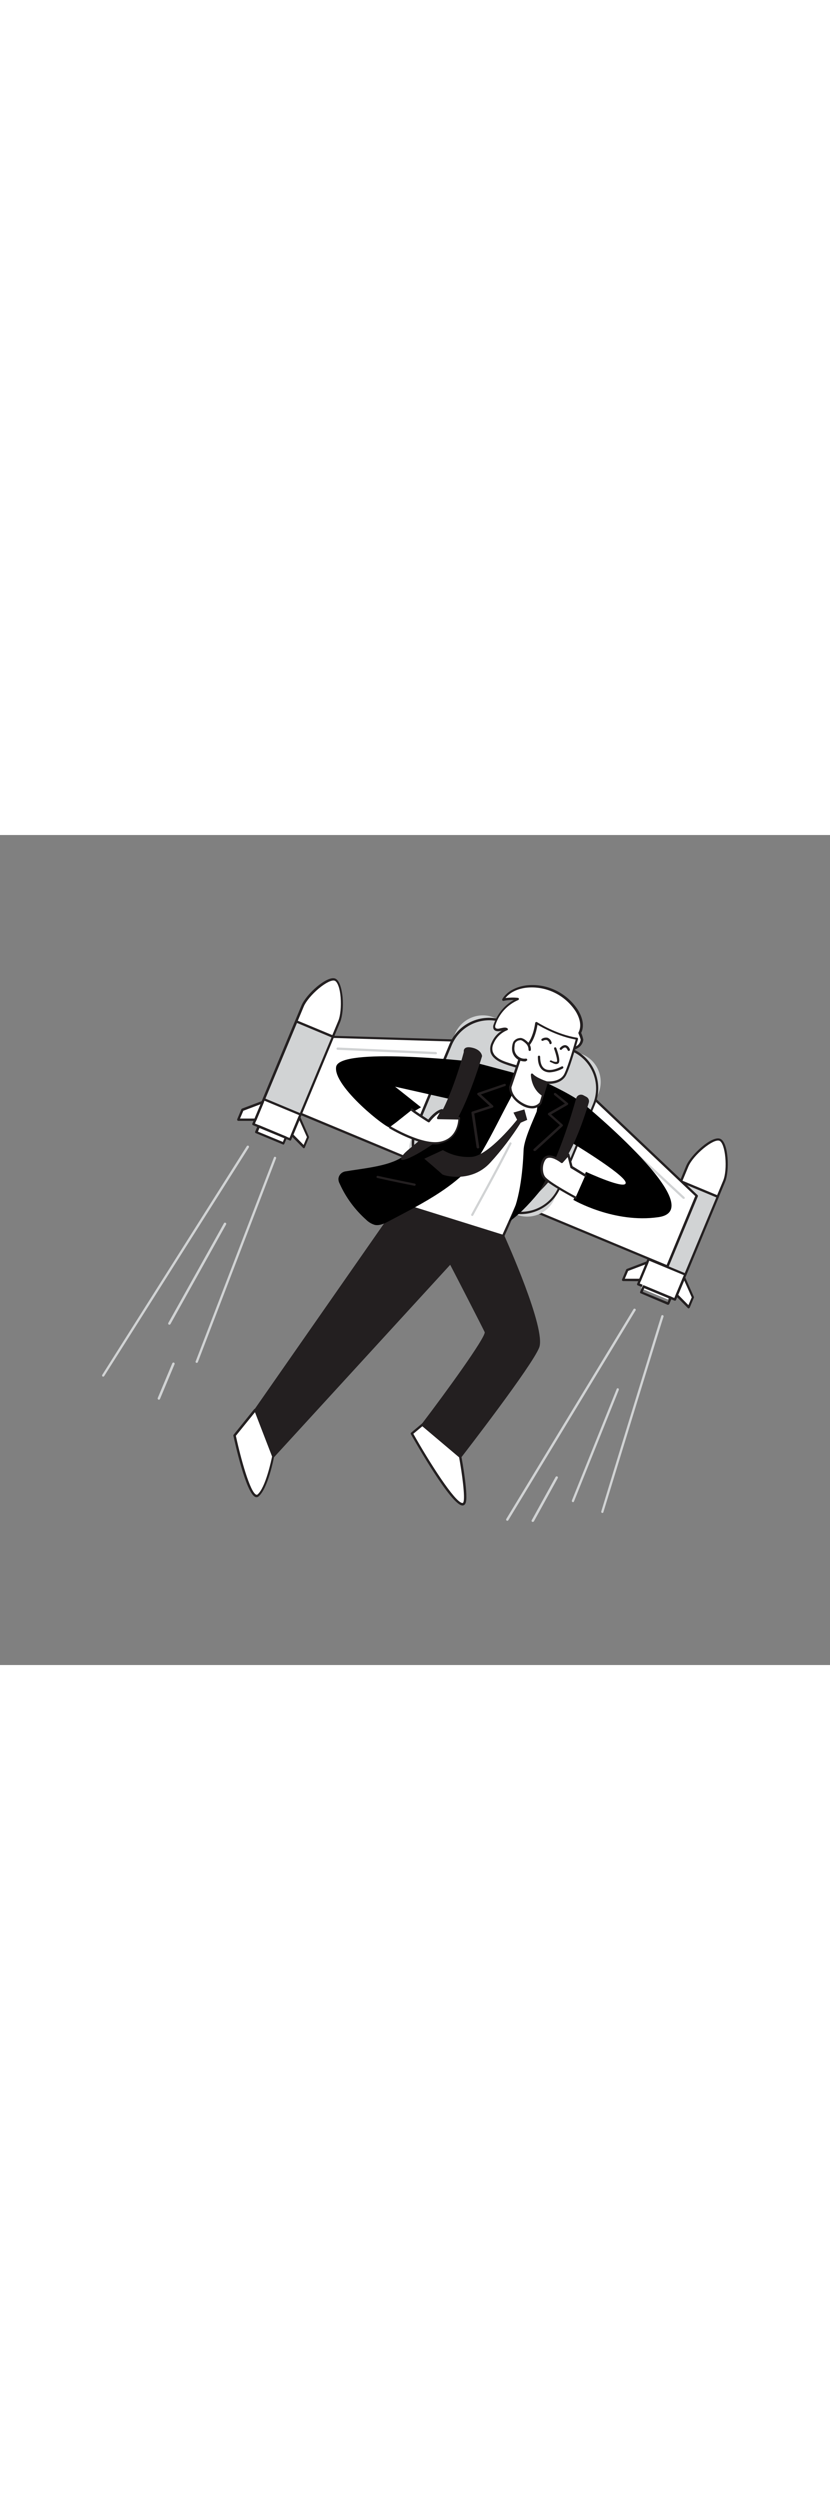 <svg version="1.1" id="Layer_1" xmlns="http://www.w3.org/2000/svg" xmlns:xlink="http://www.w3.org/1999/xlink" x="0px" y="0px" viewBox="0 0 500 500" style="width: 166px;" xml:space="preserve" data-imageid="startup-1-7" imageName="Startup 1" class="illustrations_image">
<rect x="0" y="0" width="500" height="500" fill="#808080" stroke="none"/>
<style type="text/css">
	.st0_startup-1-7{fill:#FFFFFF;}
	.st1_startup-1-7{fill:#231F20;}
	.st2_startup-1-7{fill:#D1D3D4;}
	.st3_startup-1-7{fill:#68E1FD;}
</style>
<g id="Jetpack_startup-1-7">
	<path class="st0_startup-1-7" d="M406.6,279.8l-22.1-9.2l29.6-71.2c2.9-6.9,15.3-17.6,19.6-15.9s5.4,18.2,2.6,25.1L406.6,279.8z"/>
	<path class="st1_startup-1-7" d="M406.6,280.5c-0.1,0-0.2,0-0.3,0l-22.1-9.2c-0.2-0.1-0.3-0.2-0.4-0.4c-0.1-0.2-0.1-0.4,0-0.5l29.6-71.2&#xA;&#9;&#9;c2.8-6.6,15.5-18.3,20.5-16.2s5.7,19.4,2.9,26l-29.6,71.2C407.2,280.4,406.9,280.5,406.6,280.5z M385.4,270.2l20.8,8.7l29.4-70.6&#xA;&#9;&#9;c2.9-6.8,1.4-22.6-2.2-24.1s-15.8,8.6-18.7,15.5L385.4,270.2z"/>
	
		<rect x="393.1" y="265.8" transform="matrix(0.382 -0.924 0.924 0.382 -9.541 534.827)" class="st0_startup-1-7" width="3.8" height="17.5"/>
	<path class="st1_startup-1-7" d="M402.5,283c-0.1,0-0.2,0-0.3,0l-16.2-6.9c-0.4-0.1-0.5-0.5-0.4-0.9c0,0,0,0,0,0l1.5-3.5&#xA;&#9;&#9;c0.1-0.2,0.2-0.3,0.4-0.4c0.2-0.1,0.4-0.1,0.5,0l16.3,6.8c0.4,0.1,0.5,0.5,0.4,0.9c0,0,0,0,0,0l-1.5,3.5c-0.1,0.2-0.2,0.3-0.4,0.4&#xA;&#9;&#9;C402.7,283,402.6,283,402.5,283z M387.2,275.2l15,6.2l0.9-2.2l-15-6.2L387.2,275.2z"/>
	
		<rect x="386.2" y="224.8" transform="matrix(0.384 -0.923 0.923 0.384 34.898 525.838)" class="st2_startup-1-7" width="50.8" height="24"/>
	<path class="st1_startup-1-7" d="M412.9,265.5c-0.1,0-0.2,0-0.3-0.1l-22.1-9.2c-0.2-0.1-0.3-0.2-0.4-0.4c-0.1-0.2-0.1-0.4,0-0.5l19.5-46.9&#xA;&#9;&#9;c0.1-0.2,0.2-0.3,0.4-0.4c0.2-0.1,0.4-0.1,0.5,0l22.1,9.2c0.4,0.2,0.5,0.6,0.4,0.9l-19.5,46.9C413.4,265.4,413.2,265.5,412.9,265.5&#xA;&#9;&#9;z M391.7,255.2l20.8,8.7l19-45.6l-20.8-8.7L391.7,255.2z"/>
	<polygon class="st0_startup-1-7" points="375.4,268 385.6,268 390,257.4 377.9,262 &#9;"/>
	<path class="st1_startup-1-7" d="M375.4,268.7c-0.2,0-0.5-0.1-0.6-0.3c-0.1-0.2-0.2-0.4-0.1-0.6l2.5-6c0.1-0.2,0.2-0.3,0.4-0.4l12.1-4.6&#xA;&#9;&#9;c0.3-0.1,0.6,0,0.8,0.2c0.2,0.2,0.2,0.5,0.1,0.8l-4.4,10.6c-0.1,0.3-0.4,0.4-0.6,0.4L375.4,268.7L375.4,268.7z M378.4,262.6l-2,4.7&#xA;&#9;&#9;l8.7,0l3.6-8.6L378.4,262.6z"/>
	<polygon class="st0_startup-1-7" points="414.9,284.5 407.8,277.2 412.2,266.6 417.4,278.5 &#9;"/>
	<path class="st1_startup-1-7" d="M414.9,285.2c-0.2,0-0.4-0.1-0.5-0.2l-7.2-7.3c-0.2-0.2-0.3-0.5-0.1-0.8l4.4-10.6c0.1-0.3,0.4-0.4,0.6-0.4l0,0&#xA;&#9;&#9;c0.3,0,0.5,0.2,0.6,0.4l5.3,11.9c0.1,0.2,0.1,0.4,0,0.5l-2.5,6c-0.1,0.2-0.3,0.4-0.5,0.4L414.9,285.2z M408.6,277l6.1,6.2l2-4.7&#xA;&#9;&#9;l-4.5-10.1L408.6,277z"/>
	<polygon class="st0_startup-1-7" points="188.7,121.2 322.5,125.2 419.7,217.3 402,259.9 171,163.8 &#9;"/>
	<path class="st1_startup-1-7" d="M402,260.6c-0.1,0-0.2,0-0.3-0.1l-230.9-96.1c-0.2-0.1-0.3-0.2-0.4-0.4c-0.1-0.2-0.1-0.4,0-0.5l17.7-42.5&#xA;&#9;&#9;c0.1-0.3,0.4-0.4,0.7-0.4l133.8,4c0.2,0,0.3,0.1,0.5,0.2l97.1,92.1c0.2,0.2,0.3,0.5,0.2,0.8l-17.7,42.6c-0.1,0.2-0.2,0.3-0.4,0.4&#xA;&#9;&#9;C402.2,260.6,402.1,260.6,402,260.6z M172,163.4L401.6,259l17.2-41.5l-96.6-91.6l-133.1-4L172,163.4z"/>
	<path class="st2_startup-1-7" d="M297.7,110l53.1,22.1c9.2,3.8,13.5,14.4,9.7,23.6l-26.3,63.1c-3.8,9.2-14.4,13.5-23.6,9.7l-53.1-22.1&#xA;&#9;&#9;c-9.2-3.8-13.5-14.4-9.7-23.6l26.3-63.1C278,110.6,288.6,106.2,297.7,110z"/>
	<path class="st1_startup-1-7" d="M313.7,228.4c-3.4,0-6.8-0.7-10-2L264,209.8c-13.2-5.5-19.5-20.7-14-33.9c0,0,0,0,0,0l20.7-49.8&#xA;&#9;&#9;c5.5-13.2,20.6-19.5,33.8-14c0,0,0,0,0.1,0l39.8,16.5c13.2,5.5,19.5,20.7,14,33.9l-20.7,49.8C333.6,222,324.2,228.3,313.7,228.4&#xA;&#9;&#9;L313.7,228.4z M294.7,111.6c-9.9,0-18.8,6-22.6,15.1l-20.7,49.8c-5.2,12.5,0.7,26.9,13.2,32.1c0,0,0,0,0,0l39.8,16.5l0,0&#xA;&#9;&#9;c12.5,5.2,26.9-0.7,32.1-13.2c0,0,0,0,0,0l20.7-49.8c5.2-12.5-0.7-26.9-13.3-32.1l-39.8-16.5C301.1,112.2,297.9,111.6,294.7,111.6&#xA;&#9;&#9;L294.7,111.6z"/>
	<path class="st0_startup-1-7" d="M174.8,183.4l-22.1-9.2l29.6-71.2c2.9-6.9,15.3-17.6,19.6-15.8s5.4,18.2,2.6,25.1L174.8,183.4z"/>
	<path class="st1_startup-1-7" d="M174.8,184.1c-0.1,0-0.2,0-0.3-0.1l-22.1-9.2c-0.2-0.1-0.3-0.2-0.4-0.4c-0.1-0.2-0.1-0.4,0-0.5l29.6-71.2&#xA;&#9;&#9;c1.4-3.3,5.1-7.8,9.4-11.4c2.3-1.9,7.9-6.1,11-4.8s4.1,8.3,4.4,11.2c0.5,5.7-0.1,11.4-1.4,14.8l-29.6,71.2&#xA;&#9;&#9;C175.3,183.9,175.1,184.1,174.8,184.1z M153.6,173.8l20.8,8.7l29.4-70.6c1.3-3.1,1.8-8.7,1.4-14.1s-1.9-9.3-3.5-10&#xA;&#9;&#9;s-5.4,1.1-9.6,4.6s-7.8,7.8-9.1,10.9L153.6,173.8z"/>
	
		<rect x="161.4" y="171.8" transform="matrix(0.384 -0.923 0.923 0.384 -66.189 262.057)" class="st0_startup-1-7" width="3.8" height="17.6"/>
	<path class="st1_startup-1-7" d="M170.7,186.5c-0.1,0-0.2,0-0.3-0.1l-16.3-6.8c-0.4-0.1-0.5-0.6-0.4-0.9c0,0,0,0,0,0l1.5-3.5&#xA;&#9;&#9;c0.1-0.2,0.2-0.3,0.4-0.4c0.2-0.1,0.4-0.1,0.5,0l16.3,6.8c0.2,0.1,0.3,0.2,0.4,0.4c0.1,0.2,0.1,0.4,0,0.5l-1.5,3.5&#xA;&#9;&#9;c-0.1,0.2-0.2,0.3-0.4,0.4C170.9,186.5,170.8,186.5,170.7,186.5z M155.4,178.7l15,6.2l0.9-2.2l-15-6.2L155.4,178.7z"/>
	
		<rect x="154.4" y="128.3" transform="matrix(0.384 -0.923 0.923 0.384 -18.814 252.414)" class="st2_startup-1-7" width="50.8" height="24"/>
	<path class="st1_startup-1-7" d="M181.1,169.1c-0.1,0-0.2,0-0.3-0.1l-22.1-9.2c-0.2-0.1-0.3-0.2-0.4-0.4c-0.1-0.2-0.1-0.4,0-0.5l19.5-46.9&#xA;&#9;&#9;c0.1-0.2,0.2-0.3,0.4-0.4c0.2-0.1,0.4-0.1,0.5,0l22.1,9.2c0.4,0.1,0.5,0.6,0.4,0.9c0,0,0,0,0,0l-19.5,46.9&#xA;&#9;&#9;C181.6,168.9,181.4,169.1,181.1,169.1z M159.9,158.8l20.8,8.7l19-45.6l-20.8-8.7L159.9,158.8z"/>
	<polygon class="st0_startup-1-7" points="143.6,171.6 153.8,171.5 158.2,160.9 146.1,165.6 &#9;"/>
	<path class="st1_startup-1-7" d="M143.6,172.2c-0.2,0-0.5-0.1-0.6-0.3c-0.1-0.2-0.2-0.4-0.1-0.7l2.5-6c0.1-0.2,0.2-0.3,0.4-0.4l12.2-4.6&#xA;&#9;&#9;c0.3-0.1,0.6,0,0.8,0.2c0.2,0.2,0.3,0.5,0.1,0.8l-4.4,10.6c-0.1,0.3-0.4,0.4-0.6,0.4L143.6,172.2L143.6,172.2z M146.6,166.1l-2,4.7&#xA;&#9;&#9;h8.7l3.6-8.6L146.6,166.1z"/>
	<polygon class="st0_startup-1-7" points="183.1,188 175.9,180.7 180.4,170.1 185.6,182 &#9;"/>
	<path class="st1_startup-1-7" d="M183.1,188.7c-0.2,0-0.4-0.1-0.5-0.2l-7.2-7.3c-0.2-0.2-0.3-0.5-0.1-0.8l4.4-10.6c0.1-0.3,0.4-0.4,0.6-0.4l0,0&#xA;&#9;&#9;c0.3,0,0.5,0.2,0.6,0.4l5.2,11.9c0.1,0.2,0.1,0.4,0,0.6l-2.5,6c-0.1,0.2-0.3,0.4-0.5,0.4L183.1,188.7z M176.8,180.5l6.1,6.2l2-4.7&#xA;&#9;&#9;l-4.5-10.1L176.8,180.5z"/>
	<path class="st2_startup-1-7" d="M262.5,132.1L262.5,132.1l-59.1-2.7c-0.4,0-0.7-0.3-0.7-0.7s0.3-0.7,0.7-0.7l59.1,2.7c0.4,0,0.7,0.3,0.7,0.7&#xA;&#9;&#9;C263.3,131.8,263,132.1,262.5,132.1L262.5,132.1z"/>
	<path class="st2_startup-1-7" d="M411.8,219.2c-0.2,0-0.4-0.1-0.5-0.2l-50.2-46.6c-0.3-0.3-0.3-0.7,0-1s0.7-0.3,1,0l50.2,46.7&#xA;&#9;&#9;c0.3,0.3,0.3,0.7,0,1c0,0,0,0,0,0C412.2,219.1,412,219.2,411.8,219.2z"/>
</g>
<g id="Character_startup-1-7">
	<path class="st0_startup-1-7" d="M261.2,349.7l-13.1,10.9c0,0,27.7,49.2,31.7,41.9c1.9-3.5-2.5-28-2.5-28"/>
	<path class="st1_startup-1-7" d="M278.6,403.9c-6.8,0-28.6-38.6-31.1-43c-0.2-0.3-0.1-0.7,0.2-0.9l13-10.9c0.3-0.2,0.8-0.1,1,0.2&#xA;&#9;&#9;c0.2,0.3,0.1,0.6-0.1,0.9L249,360.7c9.2,16.4,25.2,41.7,29.6,41.7c0.1,0,0.4,0,0.5-0.4c1.3-2.4-0.8-17.8-2.6-27.5&#xA;&#9;&#9;c-0.1-0.4,0.1-0.8,0.5-0.9c0.4-0.1,0.8,0.1,0.9,0.5c0,0,0,0.1,0,0.1c0.5,2.5,4.5,24.8,2.5,28.4&#xA;&#9;&#9;C280.1,403.4,279.4,403.9,278.6,403.9L278.6,403.9z"/>
	<path class="st3_startup-1-7 targetColor" d="M351.5,161.9c0,0,77.4,63.6,45.2,68.3c-26.9,3.9-51.3-10.4-51.3-10.4l7.6-16.9c0,0,24.8,11.5,23.9,6.4&#xA;&#9;&#9;s-34.5-25.2-34.5-25.2L351.5,161.9z" style="fill: rgb(0, 0, 0);"/>
	<path class="st3_startup-1-7 targetColor" d="M282.5,136.3c0,0-77.9-8.6-80,3.3s31.5,38.2,32.4,36.5s18.7-12.1,18.7-12.1L238,151.6l37.3,8.4L282.5,136.3z" style="fill: rgb(0, 0, 0);"/>
	<path class="st0_startup-1-7" d="M349.2,119.2c2.2-4.2,0.7-9.5-1.9-13.5c-6.6-10.2-18.4-15.8-30.5-14.4c-5.4,0.7-11,3.1-13.8,7.8&#xA;&#9;&#9;c3-0.6,6-0.7,9-0.3c-6.7,2.9-11.8,8.5-14.1,15.4c-0.3,0.7-0.3,1.5-0.1,2.2c0.5,1.2,2.3,1.2,3.5,0.9s2.7-0.9,3.9-0.3&#xA;&#9;&#9;c-3.8,1.5-6.9,4.5-8.5,8.3c-0.8,1.6-1.1,3.5-0.7,5.3c0.4,1.3,1.1,2.4,2.1,3.3c2.3,2.2,5.4,3.3,8.5,4.3c5.5,1.8,11.2,3.3,16.9,2.6&#xA;&#9;&#9;c6.9-0.9,12.5-5,17.5-9.5c2.3-2.1,4.5-2.1,7-3.7c1.5-1,2.4-2.5,2.6-4.3C350.3,121.9,349.8,120.5,349.2,119.2z"/>
	<path class="st1_startup-1-7" d="M320.6,141.6c-4.9,0-9.6-1.4-14.1-2.8c-3.2-1.1-6.4-2.2-8.7-4.4c-1.1-1-1.9-2.2-2.3-3.6c-0.4-2-0.2-4,0.7-5.8&#xA;&#9;&#9;c1.3-3,3.4-5.5,6.2-7.2l-0.2,0.1l-0.5,0.1c-1.5,0.4-3.6,0.4-4.4-1.2c-0.3-0.9-0.3-1.8,0.1-2.7c2.1-6.2,6.4-11.5,12.1-14.7&#xA;&#9;&#9;c-2.1-0.1-4.2,0.1-6.2,0.5c-0.3,0.1-0.5-0.1-0.7-0.3c-0.1-0.2-0.1-0.5,0-0.8c2.6-4.3,7.8-7.3,14.3-8.2c12.3-1.5,24.4,4.3,31.2,14.7&#xA;&#9;&#9;c1.5,2.4,4.7,8.5,2,13.9c0.6,1.3,1,2.7,1.3,4.1c-0.2,2-1.3,3.7-2.9,4.8c-1,0.6-2,1.1-3.1,1.5c-1.4,0.5-2.7,1.2-3.8,2.1&#xA;&#9;&#9;c-4.4,4-10.5,8.7-17.9,9.6C322.6,141.5,321.6,141.6,320.6,141.6z M304.1,116c0.5,0,1.1,0.1,1.5,0.4c0.3,0.2,0.5,0.6,0.3,0.9&#xA;&#9;&#9;c-0.1,0.1-0.2,0.3-0.4,0.3c-3.6,1.5-6.6,4.3-8.1,7.9c-0.8,1.5-1,3.2-0.6,4.9c0.4,1.1,1,2.2,1.9,2.9c2.1,2.1,5.1,3.1,8.2,4.1&#xA;&#9;&#9;c5.3,1.7,10.9,3.3,16.5,2.6c7-0.9,12.6-5.2,17.1-9.3c1.2-1.1,2.7-1.9,4.2-2.4c1-0.4,1.9-0.8,2.8-1.3c1.3-0.8,2.1-2.2,2.3-3.7&#xA;&#9;&#9;c-0.3-1.3-0.8-2.5-1.3-3.7c-0.1-0.2-0.1-0.5,0-0.7c2.6-4.8-0.4-10.6-1.8-12.8c-6.5-9.9-18-15.4-29.8-14.1&#xA;&#9;&#9;c-5.4,0.7-9.8,2.9-12.4,6.2c2.5-0.3,5-0.4,7.5-0.1c0.3,0,0.6,0.3,0.6,0.6c0,0.3-0.1,0.6-0.4,0.7c-6.5,2.8-11.5,8.2-13.7,14.9&#xA;&#9;&#9;c-0.2,0.5-0.3,1.1-0.1,1.7c0.4,0.8,1.7,0.8,2.7,0.5l0.5-0.1C302.5,116.2,303.3,116,304.1,116z"/>
	<path class="st1_startup-1-7" d="M303,241.6c0,0,25.3,56,21,67s-46.8,65.9-46.8,65.9l-22.6-19.1c0,0,39.7-52.4,38.1-56s-21.3-41.5-21.3-41.5&#xA;&#9;&#9;L164.5,374.4l-10.8-28L240.4,222L303,241.6z"/>
	<path class="st1_startup-1-7" d="M277.2,375.2c-0.2,0-0.3-0.1-0.5-0.2l-22.6-19.1c-0.3-0.2-0.4-0.7-0.1-1c0,0,0,0,0,0&#xA;&#9;&#9;c15-19.7,38.5-52.2,38-55.4c-1.5-3.2-17.8-34.9-20.8-40.6L165.1,374.8c-0.2,0.2-0.4,0.3-0.6,0.2c-0.2,0-0.4-0.2-0.5-0.4l-10.8-28&#xA;&#9;&#9;c-0.1-0.2-0.1-0.5,0.1-0.6l86.7-124.4c0.2-0.2,0.5-0.4,0.8-0.3l62.6,19.6c0.2,0.1,0.3,0.2,0.4,0.4c1,2.3,25.4,56.4,21,67.5&#xA;&#9;&#9;c-4.3,11-45.2,63.9-46.9,66.1C277.6,375,277.5,375.1,277.2,375.2L277.2,375.2z M255.6,355.2l21.5,18.2c4.6-5.9,42.3-55,46.3-65.2&#xA;&#9;&#9;s-18.9-61.8-20.9-66.1l-61.8-19.3l-86.2,123.6l10.2,26.5l106.2-115.7c0.2-0.2,0.4-0.2,0.6-0.2c0.2,0,0.4,0.2,0.5,0.4&#xA;&#9;&#9;c0.8,1.5,19.7,38,21.3,41.6S265.4,342.3,255.6,355.2L255.6,355.2z"/>
	<path class="st0_startup-1-7" d="M303,241.6L240.4,222l58.7-76.7c0,0,29.2,14.1,32.8,19.8S303,241.6,303,241.6z"/>
	<path class="st1_startup-1-7" d="M303,242.3c-0.1,0-0.1,0-0.2,0l-62.6-19.6c-0.2-0.1-0.4-0.2-0.5-0.4c-0.1-0.2,0-0.5,0.1-0.6l58.7-76.7&#xA;&#9;&#9;c0.2-0.3,0.6-0.4,0.9-0.2c1.2,0.6,29.5,14.3,33.1,20s-25.5,69.9-28.8,77.2C303.5,242.1,303.3,242.3,303,242.3z M241.6,221.6&#xA;&#9;&#9;l61.1,19.1c12.5-27.3,31.1-71.4,28.7-75.3c-3.2-5-28.1-17.4-32-19.3L241.6,221.6z"/>
	<path class="st3_startup-1-7 targetColor" d="M314.9,144.6c-1.1-0.1-6.9,12.9-7.4,14c-5.6,10.4-10.8,21.3-16.7,31.4c-11.6,20.1-36.9,32.2-56.5,42.6&#xA;&#9;&#9;c-2.6,1.4-5.5,2.8-8.4,2.3c-2.1-0.6-3.9-1.7-5.4-3.2c-6.7-6-12.1-13.3-15.8-21.5c-0.6-1.1-0.9-2.2-0.8-3.4c0.3-2,1.8-3.6,3.8-4.1&#xA;&#9;&#9;c10.4-1.8,25.7-3,34.1-8.4c14-8.9,30.1-35.1,40.8-58.1C295.5,139.4,306.8,142.7,314.9,144.6z" style="fill: rgb(0, 0, 0);"/>
	<path class="st3_startup-1-7 targetColor" d="M351.5,161.9c0.3,0.2-12.6,31.1-13.2,32.6c-4.8,11.3-21.7,32-31.8,38.5c6.5-11.6,8.4-29.9,8.9-43&#xA;&#9;&#9;c0.2-6.4,5.5-17.5,7.9-23.4c0.2-0.6,2.3-18.9,2-19.1C325.2,147.5,343.4,155.4,351.5,161.9z" style="fill: rgb(0, 0, 0);"/>
	<path class="st0_startup-1-7" d="M329.3,149.1l-3.6,12.4c0,0-3.3,5.2-11,0.8s-7.3-10.4-7.3-10.4l7.6-22.8c0,0,6.2-2.1,8.2-15.9&#xA;&#9;&#9;c0,0,11.6,7.6,24.4,9.5c0,0-4.1,15.1-6.9,21.2S329.3,149.1,329.3,149.1z"/>
	<path class="st1_startup-1-7" d="M320.4,164.7c-2.1-0.1-4.2-0.7-6-1.8c-8-4.5-7.7-10.8-7.7-11c0-0.1,0-0.1,0-0.2l7.6-22.8&#xA;&#9;&#9;c0.1-0.2,0.2-0.4,0.4-0.4c0,0,5.8-2.2,7.7-15.3c0-0.2,0.2-0.4,0.4-0.5c0.2-0.1,0.5-0.1,0.7,0c0.1,0.1,11.7,7.5,24.1,9.4&#xA;&#9;&#9;c0.2,0,0.4,0.1,0.5,0.3c0.1,0.2,0.1,0.4,0.1,0.6c-0.2,0.6-4.1,15.2-7,21.3c-2.6,5.6-9.4,5.7-11.5,5.6l-3.5,11.8&#xA;&#9;&#9;c0,0.1,0,0.1-0.1,0.2C324.9,163.7,322.7,164.8,320.4,164.7z M308.1,152c0,0.7,0.1,5.8,7,9.6c6.6,3.7,9.5,0.1,10-0.5l3.6-12.2&#xA;&#9;&#9;c0.1-0.3,0.4-0.5,0.8-0.5c0.1,0,8.1,0.8,10.6-4.8c2.4-5.2,5.8-17.2,6.7-20.4c-10.4-1.8-20-7.2-23-8.9c-1.9,11.5-6.8,14.6-8.1,15.2&#xA;&#9;&#9;L308.1,152z M325.7,161.4L325.7,161.4z"/>
	<path class="st0_startup-1-7" d="M319.1,129.6c0-1.2-0.3-2.4-1-3.4c-0.7-0.9-1.5-1.7-2.5-2.3c-0.5-0.4-1-0.7-1.6-0.8c-0.4,0-0.9,0-1.3,0.1&#xA;&#9;&#9;c-1,0.2-1.9,0.7-2.6,1.5c-0.4,0.7-0.7,1.5-0.8,2.3c-0.2,0.9-0.2,1.8-0.1,2.7c0.5,3.7,3.9,6.4,7.6,5.9c0,0,0.1,0,0.1,0"/>
	<path class="st1_startup-1-7" d="M316,136.4c-3.8,0-7-2.8-7.5-6.6c-0.1-1-0.1-1.9,0.1-2.9c0.1-0.9,0.4-1.9,0.9-2.7c0.8-0.9,1.8-1.6,3-1.8&#xA;&#9;&#9;c0.5-0.1,1-0.2,1.6-0.1c0.7,0.2,1.4,0.5,2,0.9c1,0.7,1.9,1.5,2.6,2.4c0.8,1.1,1.2,2.5,1.1,3.8c0,0.4-0.3,0.7-0.7,0.7&#xA;&#9;&#9;c-0.4,0-0.7-0.3-0.7-0.7c0-1.1-0.3-2.1-0.9-3c-0.6-0.8-1.4-1.5-2.3-2.1c-0.4-0.3-0.9-0.6-1.4-0.7c-0.3,0-0.7,0-1,0.1&#xA;&#9;&#9;c-0.9,0.1-1.6,0.6-2.2,1.2c-0.4,0.6-0.6,1.3-0.6,2c-0.1,0.8-0.2,1.7-0.1,2.5c0.4,3.3,3.5,5.7,6.8,5.3c0,0,0.1,0,0.1,0&#xA;&#9;&#9;c0.4-0.1,0.7,0.2,0.8,0.6c0.1,0.4-0.2,0.7-0.6,0.8c0,0,0,0,0,0C316.8,136.4,316.4,136.4,316,136.4z"/>
	<path class="st0_startup-1-7" d="M334.6,128.5c0,0,2.8,7.6,1.5,8.5s-4-0.6-4-0.6"/>
	<path class="st1_startup-1-7" d="M334.9,138c-1.1-0.1-2.3-0.4-3.3-0.9c-0.4-0.2-0.5-0.6-0.4-0.9c0.2-0.4,0.6-0.5,0.9-0.4c0,0,0.1,0,0.1,0.1&#xA;&#9;&#9;c0.8,0.4,2.6,1.1,3.3,0.6c0.4-0.5-0.4-4.1-1.7-7.7c-0.1-0.4,0.1-0.8,0.4-0.9c0.4-0.1,0.8,0.1,0.9,0.4c1.4,3.7,2.6,8.3,1.2,9.3&#xA;&#9;&#9;C336,137.9,335.4,138,334.9,138z"/>
	<path class="st1_startup-1-7" d="M329.3,149.1c0,0-6.4-2-8.8-4.7c0,0,0.1,8.1,6.5,12.1L329.3,149.1z"/>
	<path class="st1_startup-1-7" d="M327,157.2c-0.1,0-0.3,0-0.4-0.1c-6.6-4.2-6.8-12.3-6.8-12.7c0-0.3,0.2-0.6,0.4-0.7c0.3-0.1,0.6,0,0.8,0.2&#xA;&#9;&#9;c2.2,2.5,8.4,4.5,8.5,4.5c0.4,0.1,0.6,0.5,0.5,0.9l-2.3,7.4c-0.1,0.2-0.2,0.4-0.4,0.4C327.2,157.2,327.1,157.2,327,157.2z&#xA;&#9;&#9; M321.4,146.1c0.5,3.6,2.4,6.9,5.2,9.2l1.8-5.8C326,148.7,323.6,147.6,321.4,146.1L321.4,146.1z"/>
	<path class="st0_startup-1-7" d="M326.7,123.4c0,0,3.3-2.4,4.9,1.9"/>
	<path class="st1_startup-1-7" d="M331.6,126c-0.3,0-0.6-0.2-0.6-0.5c-0.2-0.9-0.8-1.6-1.6-2c-0.8-0.1-1.5,0-2.2,0.4c-0.3,0.2-0.8,0.1-1-0.2&#xA;&#9;&#9;c-0.2-0.3-0.1-0.7,0.2-0.9c1-0.7,2.2-0.9,3.4-0.7c1.3,0.5,2.2,1.6,2.5,2.9c0.1,0.4-0.1,0.8-0.4,0.9c0,0,0,0,0,0&#xA;&#9;&#9;C331.7,126,331.7,126,331.6,126z"/>
	<path class="st0_startup-1-7" d="M337.7,128.7c0,0,3-3.6,4.9,0.7"/>
	<path class="st1_startup-1-7" d="M342.6,130.1c-0.3,0-0.5-0.2-0.6-0.4c-0.3-0.7-0.8-1.6-1.5-1.7s-1.8,0.8-2.1,1.2c-0.2,0.3-0.7,0.3-1,0.1&#xA;&#9;&#9;c0,0,0,0,0,0c-0.3-0.3-0.3-0.7-0.1-1c0.2-0.2,1.6-1.9,3.4-1.7c1.1,0.2,2,1,2.6,2.5c0.1,0.4,0,0.8-0.4,0.9&#xA;&#9;&#9;C342.8,130,342.7,130.1,342.6,130.1z"/>
	<path class="st0_startup-1-7" d="M338.7,140c0,0-14,8.2-14-6.4"/>
	<path class="st1_startup-1-7" d="M331.1,143c-1.2,0-2.4-0.3-3.5-0.9c-2.4-1.4-3.6-4.2-3.6-8.5c0-0.4,0.3-0.7,0.7-0.7l0,0c0.4,0,0.7,0.3,0.7,0.7&#xA;&#9;&#9;c0,0,0,0,0,0c0,3.8,1,6.2,2.9,7.3c3.7,2.1,10-1.5,10.1-1.5c0.3-0.2,0.8,0,0.9,0.3c0.1,0.3,0.1,0.7-0.2,0.9&#xA;&#9;&#9;C336.6,142,333.9,142.8,331.1,143z"/>
	<path class="st1_startup-1-7" d="M315.9,165.3l-6.6,1.9l2.2,4.3c0,0-16.8,21.5-27.3,22.4c-6.1,0.4-12.1-1-17.4-4.1l-11.2,5.2&#xA;&#9;&#9;c0,0,10.2,8.7,10.8,9.4s17.5,5.6,29-7.1c6.8-7.4,12.9-15.5,18.3-24l3.9-1.7L315.9,165.3z"/>
	<path class="st1_startup-1-7" d="M287.8,188.8c-0.3,0-0.6-0.3-0.7-0.6l-3.1-20.8c-0.1-0.3,0.2-0.7,0.5-0.8l10.5-3.4l-7.3-6.7&#xA;&#9;&#9;c-0.2-0.2-0.3-0.4-0.2-0.7c0.1-0.2,0.2-0.4,0.5-0.5l15.8-5.4c0.4-0.1,0.8,0.1,0.9,0.4c0,0,0,0,0,0c0.1,0.4-0.1,0.8-0.4,0.9&#xA;&#9;&#9;l-14.6,5.1l7.3,6.7c0.2,0.2,0.3,0.4,0.2,0.7c-0.1,0.2-0.2,0.4-0.5,0.5l-11,3.6l3,20.2c0.1,0.4-0.2,0.7-0.6,0.8L287.8,188.8z"/>
	<path class="st1_startup-1-7" d="M249.7,211.3h-0.1c-0.1,0-14.5-2.9-22.3-4.7c-0.4-0.1-0.6-0.5-0.5-0.8s0.5-0.6,0.8-0.5l0,0&#xA;&#9;&#9;c7.8,1.8,22.1,4.6,22.3,4.7c0.4,0.1,0.6,0.5,0.5,0.8C250.3,211.1,250,211.3,249.7,211.3L249.7,211.3z"/>
	<path class="st1_startup-1-7" d="M322,190.4c-0.4,0-0.7-0.3-0.7-0.7c0-0.2,0.1-0.4,0.2-0.5l15.8-14.4l-7-6.2c-0.2-0.1-0.3-0.4-0.2-0.6&#xA;&#9;&#9;c0-0.2,0.1-0.4,0.3-0.5l9.9-5.7l-6.4-5.2c-0.3-0.2-0.3-0.7-0.1-1c0.2-0.3,0.7-0.3,1-0.1l7.2,5.9c0.2,0.1,0.3,0.4,0.3,0.6&#xA;&#9;&#9;c0,0.2-0.2,0.4-0.4,0.6l-9.9,5.7l6.9,6.1c0.1,0.1,0.2,0.3,0.2,0.5c0,0.2-0.1,0.4-0.2,0.5l-16.3,14.9&#xA;&#9;&#9;C322.4,190.3,322.2,190.4,322,190.4z"/>
	<path class="st2_startup-1-7" d="M284.5,229.5c-0.4,0-0.7-0.3-0.7-0.7c0-0.1,0-0.2,0.1-0.3c0.1-0.3,15.5-28,23-43c0.2-0.3,0.6-0.5,0.9-0.3&#xA;&#9;&#9;c0.3,0.2,0.5,0.6,0.3,0.9c-7.5,15-22.9,42.7-23,43C285,229.4,284.7,229.5,284.5,229.5z"/>
	<path class="st0_startup-1-7" d="M153.8,346.4l-12.4,15.4c0,0,8.7,40.7,14.2,36.1s9-23.5,9-23.5L153.8,346.4z"/>
	<path class="st1_startup-1-7" d="M154.6,398.9c-0.2,0-0.5,0-0.7-0.1c-5.7-2-12.5-33.3-13.3-36.9c-0.1-0.2,0-0.4,0.1-0.6l12.4-15.4&#xA;&#9;&#9;c0.2-0.2,0.4-0.3,0.6-0.2c0.3,0,0.5,0.2,0.6,0.4l10.8,28c0,0.1,0,0.3,0,0.4c-0.1,0.8-3.7,19.2-9.3,23.9&#xA;&#9;&#9;C155.5,398.7,155.1,398.9,154.6,398.9z M142.1,361.9c2.8,13.2,8.6,34.3,12.3,35.5c0.2,0.1,0.5,0,0.7-0.1c4.9-4.1,8.4-20.9,8.8-22.9&#xA;&#9;&#9;l-10.3-26.7L142.1,361.9z"/>
	<path class="st1_startup-1-7" d="M290.4,133.2c0,0-10.6,36-20.4,45.5s-30.8,21.2-28.2,15.6s14.8-10,23.4-25.8s14.2-37.8,14.2-37.8&#xA;&#9;&#9;s-0.8-3.9,5-2.6S290.4,133.2,290.4,133.2z"/>
	<path class="st1_startup-1-7" d="M324.6,215.2c6.9-6.7,12.8-14.4,17.6-22.7c6.1-10.7,10.8-25.6,12.5-31.3c0.4-1.4-0.2-2.8-1.5-3.5l-1.9-1&#xA;&#9;&#9;c-1.5-0.7-3.3-0.1-4,1.4c-0.1,0.2-0.1,0.3-0.2,0.5C344.4,168.3,336.1,196.1,324.6,215.2z"/>
	<path class="st0_startup-1-7" d="M248.2,165.5c1,1.1,10.2,7,10.2,7s4.1-5.7,8.1-6.6l-2.6,4.6l12.9,0.2c0,0,0,12.2-11.3,14.6s-30.5-9.3-30.5-9.3&#xA;&#9;&#9;"/>
	<path class="st1_startup-1-7" d="M262.1,186.4c-11.4,0-26.8-9.3-27.5-9.7c-0.3-0.2-0.4-0.7-0.2-1c0.2-0.3,0.6-0.4,0.9-0.2&#xA;&#9;&#9;c0.2,0.1,19.2,11.6,30.1,9.2c9.3-2,10.5-10.7,10.7-13.3l-12.2-0.2c-0.2,0-0.5-0.1-0.6-0.4c-0.1-0.2-0.1-0.5,0-0.7l1.6-2.9&#xA;&#9;&#9;c-3.1,1.7-6,5.6-6,5.6c-0.2,0.3-0.6,0.4-1,0.2c-1-0.6-9.4-6-10.4-7.1c-0.3-0.3-0.2-0.7,0-1c0,0,0,0,0,0c0.3-0.3,0.7-0.2,1,0&#xA;&#9;&#9;c0,0,0,0,0,0c0.6,0.7,6,4.2,9.5,6.5c1.1-1.5,4.6-5.5,8.1-6.3c0.4-0.1,0.7,0.2,0.8,0.5c0,0.2,0,0.3-0.1,0.5l-2,3.5l11.7,0.2&#xA;&#9;&#9;c0.4,0,0.7,0.3,0.7,0.7c0,0.1-0.1,12.8-11.9,15.3C264.5,186.3,263.3,186.4,262.1,186.4z"/>
	<path class="st0_startup-1-7" d="M352.6,205.1l-8.4-5.1l-2-7.5l-3.9,4.4c0,0-5.5-4.6-9.1-2.9c-2.9,1.3-4.1,8.6-1.4,12.2s18.9,12.2,18.9,12.2"/>
	<path class="st1_startup-1-7" d="M346.7,219.1c-0.1,0-0.2,0-0.3-0.1c-0.7-0.4-16.4-8.7-19.2-12.4c-1.9-2.5-1.9-6.3-1.3-8.7&#xA;&#9;&#9;c0.5-2.2,1.6-3.9,3-4.5c3.3-1.5,7.8,1.5,9.4,2.6l3.5-3.9c0.3-0.3,0.7-0.3,1-0.1c0.1,0.1,0.2,0.2,0.2,0.3l1.9,7.2l8.1,5&#xA;&#9;&#9;c0.3,0.2,0.5,0.6,0.3,1c0,0,0,0,0,0c-0.2,0.3-0.6,0.5-0.9,0.3c0,0,0,0-0.1,0l-8.4-5.1c-0.2-0.1-0.3-0.2-0.3-0.4l-1.6-6.3l-3,3.4&#xA;&#9;&#9;c-0.2,0.3-0.7,0.3-1,0.1c0,0,0,0,0,0c-1.5-1.2-5.8-4-8.4-2.8c-0.9,0.4-1.7,1.8-2.2,3.6c-0.6,2.3-0.5,5.6,1,7.6&#xA;&#9;&#9;c2.6,3.4,18.5,11.9,18.7,12c0.4,0.2,0.5,0.6,0.3,1c0,0,0,0,0,0C347.2,219,346.9,219.1,346.7,219.1z"/>
</g>
<g id="Thrust_lines_startup-1-7">
	<path class="st2_startup-1-7" d="M62.2,326.3c-0.1,0-0.3,0-0.4-0.1c-0.3-0.2-0.4-0.7-0.2-1l87.1-137.8c0.2-0.3,0.7-0.4,1-0.2c0,0,0,0,0,0&#xA;&#9;&#9;c0.3,0.2,0.4,0.7,0.2,1L62.8,325.9C62.6,326.1,62.4,326.3,62.2,326.3z"/>
	<path class="st2_startup-1-7" d="M118.5,318c-0.4,0-0.7-0.3-0.7-0.7c0-0.1,0-0.2,0.1-0.3l47.1-122.7c0.1-0.4,0.6-0.6,0.9-0.4c0,0,0,0,0,0&#xA;&#9;&#9;c0.4,0.1,0.6,0.6,0.4,0.9l-47.1,122.7C119.1,317.8,118.8,318,118.5,318z"/>
	<path class="st2_startup-1-7" d="M305.6,413.1c-0.1,0-0.3,0-0.4-0.1c-0.3-0.2-0.4-0.7-0.2-1l76.6-126.3c0.2-0.4,0.6-0.5,1-0.3&#xA;&#9;&#9;c0.4,0.2,0.5,0.6,0.3,1c0,0,0,0.1-0.1,0.1l-76.6,126.3C306.1,413,305.9,413.1,305.6,413.1z"/>
	<path class="st2_startup-1-7" d="M362.9,408.4h-0.2c-0.4-0.1-0.6-0.5-0.5-0.9c3.6-12,35.7-116.7,36.2-117.9c0.2-0.4,0.6-0.5,1-0.3c0,0,0,0,0,0&#xA;&#9;&#9;c0.3,0.2,0.5,0.6,0.3,0.9c-0.7,1.8-24,77.7-36.2,117.7C363.5,408.2,363.2,408.4,362.9,408.4z"/>
	<path class="st2_startup-1-7" d="M345.2,401.9c-0.1,0-0.2,0-0.3-0.1c-0.4-0.1-0.5-0.6-0.4-0.9c0,0,0,0,0,0l27-67.2c0.1-0.4,0.6-0.5,0.9-0.4&#xA;&#9;&#9;s0.5,0.6,0.4,0.9l-27,67.2C345.7,401.7,345.5,401.9,345.2,401.9z"/>
	<path class="st2_startup-1-7" d="M102,295c-0.4,0-0.7-0.3-0.7-0.7c0-0.1,0-0.3,0.1-0.4l33.5-60c0.2-0.4,0.6-0.5,1-0.3c0,0,0,0,0,0&#xA;&#9;&#9;c0.4,0.2,0.5,0.6,0.3,1c0,0,0,0,0,0l-33.5,60C102.5,294.9,102.3,295,102,295z"/>
	<path class="st2_startup-1-7" d="M95.7,340.2c-0.1,0-0.2,0-0.3-0.1c-0.4-0.2-0.5-0.6-0.4-0.9l8.8-21c0.2-0.4,0.6-0.5,1-0.4&#xA;&#9;&#9;c0.3,0.2,0.5,0.6,0.4,0.9l-8.8,21C96.2,340,96,340.2,95.7,340.2z"/>
	<path class="st2_startup-1-7" d="M320.9,413.8c-0.4,0-0.7-0.3-0.7-0.7c0-0.1,0-0.2,0.1-0.3l14.4-26.1c0.2-0.3,0.6-0.5,1-0.3s0.5,0.6,0.3,1l0,0&#xA;&#9;&#9;l-14.4,26.1C321.4,413.7,321.2,413.8,320.9,413.8z"/>
</g>
</svg>